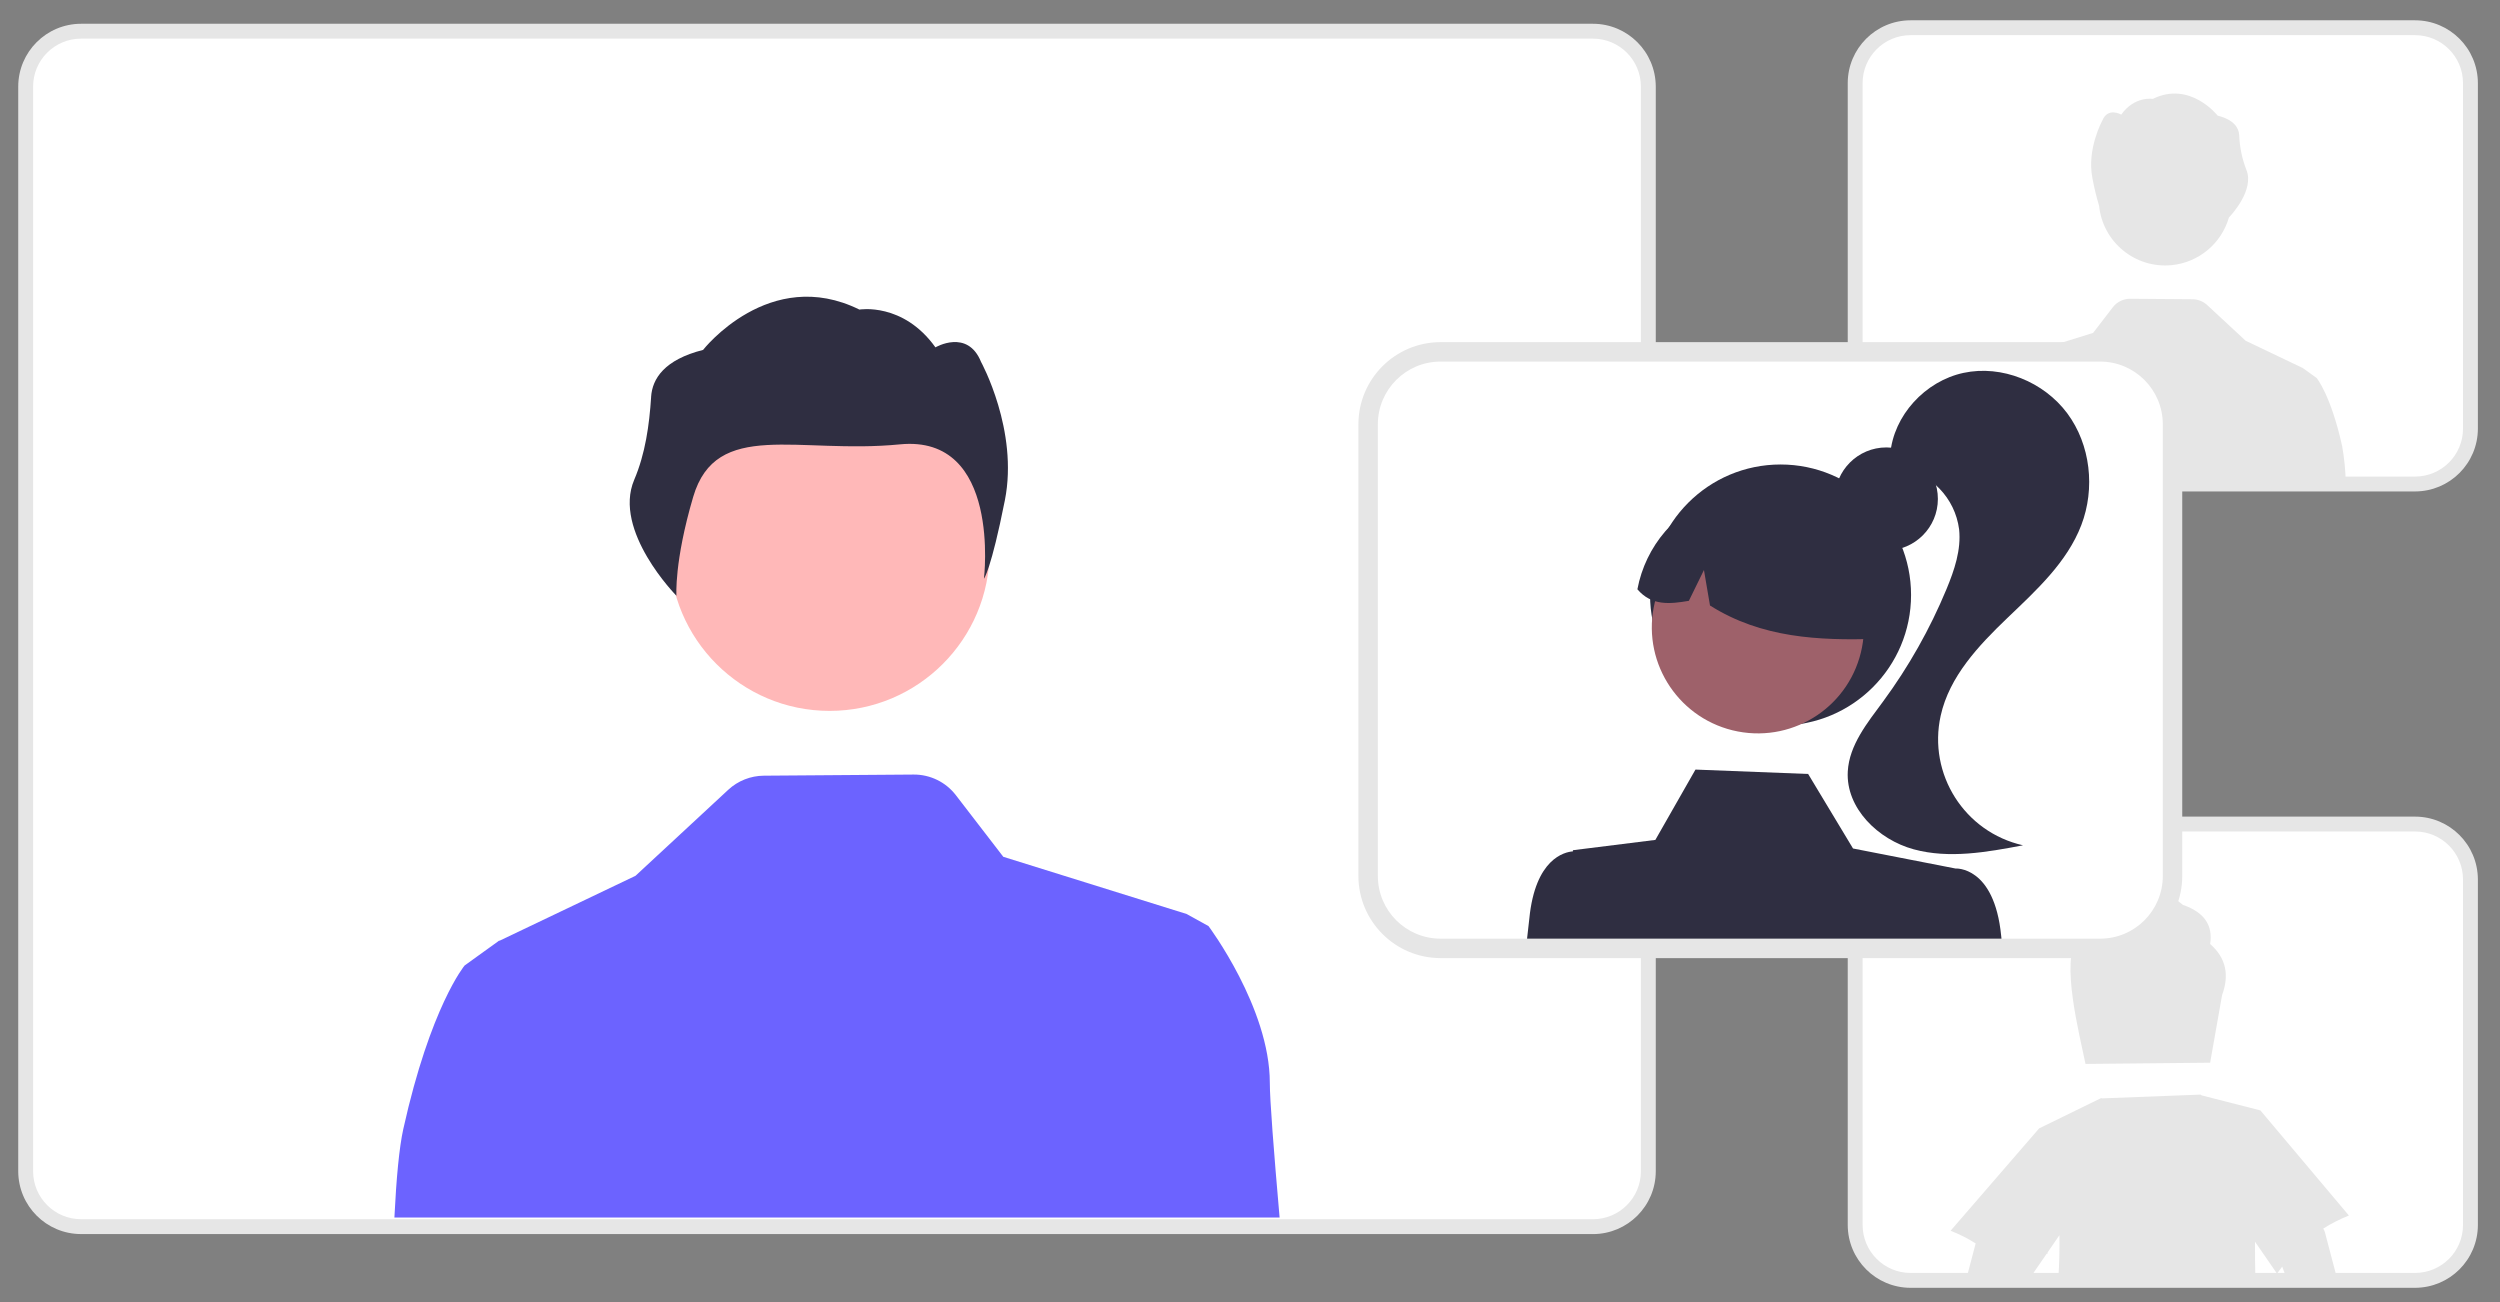 <?xml version="1.0" encoding="UTF-8"?><svg id="Layer_1" xmlns="http://www.w3.org/2000/svg" viewBox="0 0 728 379.23"><rect x="0" y="0" width="728" height="379.23" fill="#808080" stroke="none"/><defs><style>.cls-1{fill:#2f2e41;}.cls-2{fill:#fff;}.cls-3{fill:#e6e6e6;}.cls-4{fill:#6c63ff;}.cls-5{fill:#ffb8b8;}.cls-6{fill:#9e616a;}</style></defs><path class="cls-3" d="M463.87,359.36H23.6c-10.09-.01-18.27-8.19-18.29-18.29V25.21c.01-10.09,8.19-18.27,18.29-18.29H463.87c10.09,.01,18.27,8.19,18.29,18.29V341.08c-.01,10.09-8.19,18.27-18.29,18.29ZM23.6,16.55c-4.78,0-8.66,3.88-8.66,8.66V341.08c0,4.78,3.88,8.66,8.66,8.66H463.87c4.78,0,8.66-3.88,8.66-8.66V25.21c0-4.78-3.88-8.66-8.66-8.66H23.6Z"/><path class="cls-2" d="M463.87,355.03H23.6c-7.7,0-13.95-6.25-13.96-13.96V25.21c0-7.7,6.25-13.95,13.96-13.96H463.87c7.7,0,13.95,6.25,13.96,13.96V341.08c0,7.7-6.25,13.95-13.96,13.96Z"/><circle id="bc830966-b266-4f4f-8d3f-80253a76a671" class="cls-5" cx="241.58" cy="160.41" r="46.6"/><path id="b07e6ca0-7838-4b10-83c0-af225f768a0c-1055" class="cls-1" d="M189.6,115.58c.35-5.35,3.89-10.83,15.14-13.69,0,0,19.3-24.68,45.52-11.74,0,0,12.71-2.19,22.14,11,0,0,9.35-5.51,13.29,4.26,0,0,10.96,19.93,6.93,40.26s-6.1,22.86-6.1,22.86c0,0,5.14-42.05-24.48-39.13s-53.48-7.5-60.19,15.31c-5.57,18.94-4.87,28.78-4.87,28.78,0,0-18.63-18.9-12.3-33.77,3.24-7.61,4.39-15.88,4.93-24.14Z"/><path class="cls-4" d="M114.86,354.55H372.62c-1.72-19.66-2.85-34.29-2.85-39.24,0-21.82-17.85-45.63-17.85-45.63l-6.39-3.53-53.37-16.65-13.81-17.94c-2.93-3.82-7.49-6.04-12.3-6.01l-43.63,.33c-3.84,.03-7.53,1.49-10.35,4.1l-27.02,25.06-39.62,18.92-.07-.07-.41,.31-5.88,4.23-3.78,2.73s-9.92,11.91-17.85,47.61c-1.19,5.37-2.03,14.36-2.59,25.76Z"/><path class="cls-3" d="M703.27,375.01h-146.92c-10.09-.01-18.27-8.19-18.29-18.29v-100.63c.01-10.09,8.19-18.27,18.29-18.29h146.92c10.09,.01,18.27,8.19,18.29,18.29v100.63c-.01,10.09-8.19,18.27-18.29,18.29Zm-146.92-127.57c-4.78,0-8.66,3.88-8.66,8.66v100.63c0,4.78,3.88,8.66,8.66,8.66h146.92c4.78,0,8.66-3.88,8.66-8.66v-100.63c0-4.78-3.88-8.66-8.66-8.66h-146.92Z"/><path class="cls-2" d="M703.27,370.68h-146.92c-7.7,0-13.95-6.25-13.96-13.96v-100.63c0-7.7,6.25-13.95,13.96-13.96h146.92c7.7,0,13.95,6.25,13.96,13.96v100.63c0,7.7-6.25,13.95-13.96,13.96Z"/><path class="cls-3" d="M643.59,274.9c.85-5.3-1.55-9.2-7.93-11.4-6.34-5.5-15.71-6.82-21.33,1.99-4.72-.28-8.82,3.2-9.3,7.9-5.16,6,.57,28.04,2.27,36.43l9.07-.09,18.1-.18,9.12-.09,3.48-19.69c2.11-5.72,1.25-10.74-3.48-14.88Z"/><path class="cls-3" d="M676.51,357.78c2.37-1.51,4.88-2.79,7.49-3.82l-25.78-30.61-17.04-4.36c-.14-.08-.28-.16-.41-.24l-28.74,1.1-.12-.12-18.12,8.86-25.78,29.8c2.54,1,4.99,2.23,7.3,3.69l-2.66,10.12h18.44l4.91-7.13h.25c0-.12,.01-.25,.01-.37l3.44-5.01c.08,4.05-.03,8.22-.31,12.51h57.37c-.09-3.57-.11-7.11-.11-10.63l6.42,9.31c.48-.7,.99-1.36,1.51-2.03l1.26,3.35h14.69l-3.52-13.39c-.1-.37-.27-.72-.49-1.03Z"/><path class="cls-3" d="M703.27,143.11h-146.92c-10.09-.01-18.27-8.19-18.29-18.29V24.2c.01-10.09,8.19-18.27,18.29-18.29h146.92c10.09,.01,18.27,8.19,18.29,18.29V124.82c-.01,10.09-8.19,18.27-18.29,18.29ZM556.35,15.54c-4.78,0-8.66,3.88-8.66,8.66V124.82c0,4.78,3.88,8.66,8.66,8.66h146.92c4.78,0,8.66-3.88,8.66-8.66V24.2c0-4.78-3.88-8.66-8.66-8.66h-146.92Z"/><path class="cls-2" d="M703.27,138.78h-146.92c-7.7,0-13.95-6.25-13.96-13.96V24.2c0-7.7,6.25-13.95,13.96-13.96h146.92c7.7,0,13.95,6.25,13.96,13.96V124.82c0,7.7-6.25,13.95-13.96,13.96Z"/><path class="cls-3" d="M611.25,59.86c1.05,10.63,10.51,18.39,21.13,17.35,7.87-.77,14.48-6.27,16.68-13.87,.63-.65,7.56-8.07,5.05-13.97-1.24-3.2-1.93-6.59-2.05-10.02-.15-2.22-1.61-4.49-6.28-5.68,0,0-8.01-10.24-18.89-4.87,0,0-5.28-.91-9.19,4.57,0,0-3.88-2.29-5.52,1.77,0,0-4.55,8.27-2.87,16.71,.49,2.71,1.14,5.38,1.93,8.02Z"/><path class="cls-3" d="M682.02,129.84c-3.29-14.82-7.41-19.76-7.41-19.76l-1.57-1.13-2.44-1.76-.17-.13-.03,.03-16.45-7.85-11.21-10.4c-1.17-1.08-2.7-1.69-4.29-1.7l-18.11-.14c-2-.02-3.89,.91-5.1,2.49l-5.73,7.45-22.15,6.91-2.65,1.47s-7.41,9.88-7.41,18.94c0,2.05-.47,8.12-1.18,16.29h106.98c-.09-3.59-.45-7.16-1.07-10.69Z"/><path class="cls-3" d="M611.56,279h-192.08c-13.2-.02-23.89-10.71-23.91-23.91V123.54c.01-13.2,10.71-23.89,23.91-23.91h192.08c13.2,.01,23.89,10.71,23.91,23.91V255.1c-.02,13.2-10.71,23.89-23.91,23.91ZM419.48,112.21c-6.25,0-11.32,5.07-11.32,11.32V255.1c0,6.25,5.07,11.32,11.32,11.32h192.08c6.25,0,11.32-5.07,11.32-11.32V123.54c0-6.25-5.07-11.32-11.32-11.32h-192.08Z"/><path class="cls-2" d="M611.56,105.29h-192.08c-10.07,.01-18.24,8.18-18.25,18.25V255.1c.01,10.07,8.18,18.23,18.25,18.24h192.08c10.07,0,18.24-8.17,18.25-18.24V123.54c-.01-10.07-8.18-18.24-18.25-18.25Z"/><circle class="cls-1" cx="549.31" cy="145.29" r="15"/><circle class="cls-1" cx="518.5" cy="173.26" r="38"/><circle class="cls-6" cx="511.9" cy="182.69" r="30.88" transform="translate(235.7 650.8) rotate(-79.1)"/><path class="cls-1" d="M500.25,144.24c18.49-6.3,38.59,3.58,44.89,22.07,2.17,6.36,2.48,13.21,.89,19.75-16.22,.44-33.01-.2-48.08-9.74l-1.76-10.33-4.39,8.97c-5.44,.93-10.83,1.54-14.99-3.36,2.38-12.64,11.3-23.07,23.43-27.36Z"/><path class="cls-1" d="M571.79,108.58c11.16-2.39,23.38,2.62,30.19,11.77,6.81,9.16,8.18,21.9,4.1,32.55-4.16,10.87-13.15,19.03-21.56,27.08-8.4,8.05-16.87,17.05-19.39,28.41-3.78,17.04,6.94,33.93,23.97,37.76-10.53,2-21.49,3.98-31.83,1.17-10.34-2.82-19.79-11.97-19.2-22.67,.43-7.71,5.69-14.14,10.27-20.36,7.46-10.13,13.66-21.12,18.48-32.74,2.3-5.54,4.31-11.46,3.67-17.43-1.2-9.13-8.22-16.4-17.3-17.91l-2.76-3.87c.92-11.37,10.2-21.37,21.35-23.76Z"/><path class="cls-1" d="M582.74,272.49c-2-20.38-13.3-19.58-13.3-19.58l-29.84-5.83-13.07-21.7-32.81-1.28-11.68,20.48-24,3-.02,.34c-2.38,.18-10.96,2.06-12.68,19.57-.16,1.61-.38,3.58-.66,5.85h138.15c-.03-.3-.06-.58-.09-.85Z"/></svg>
